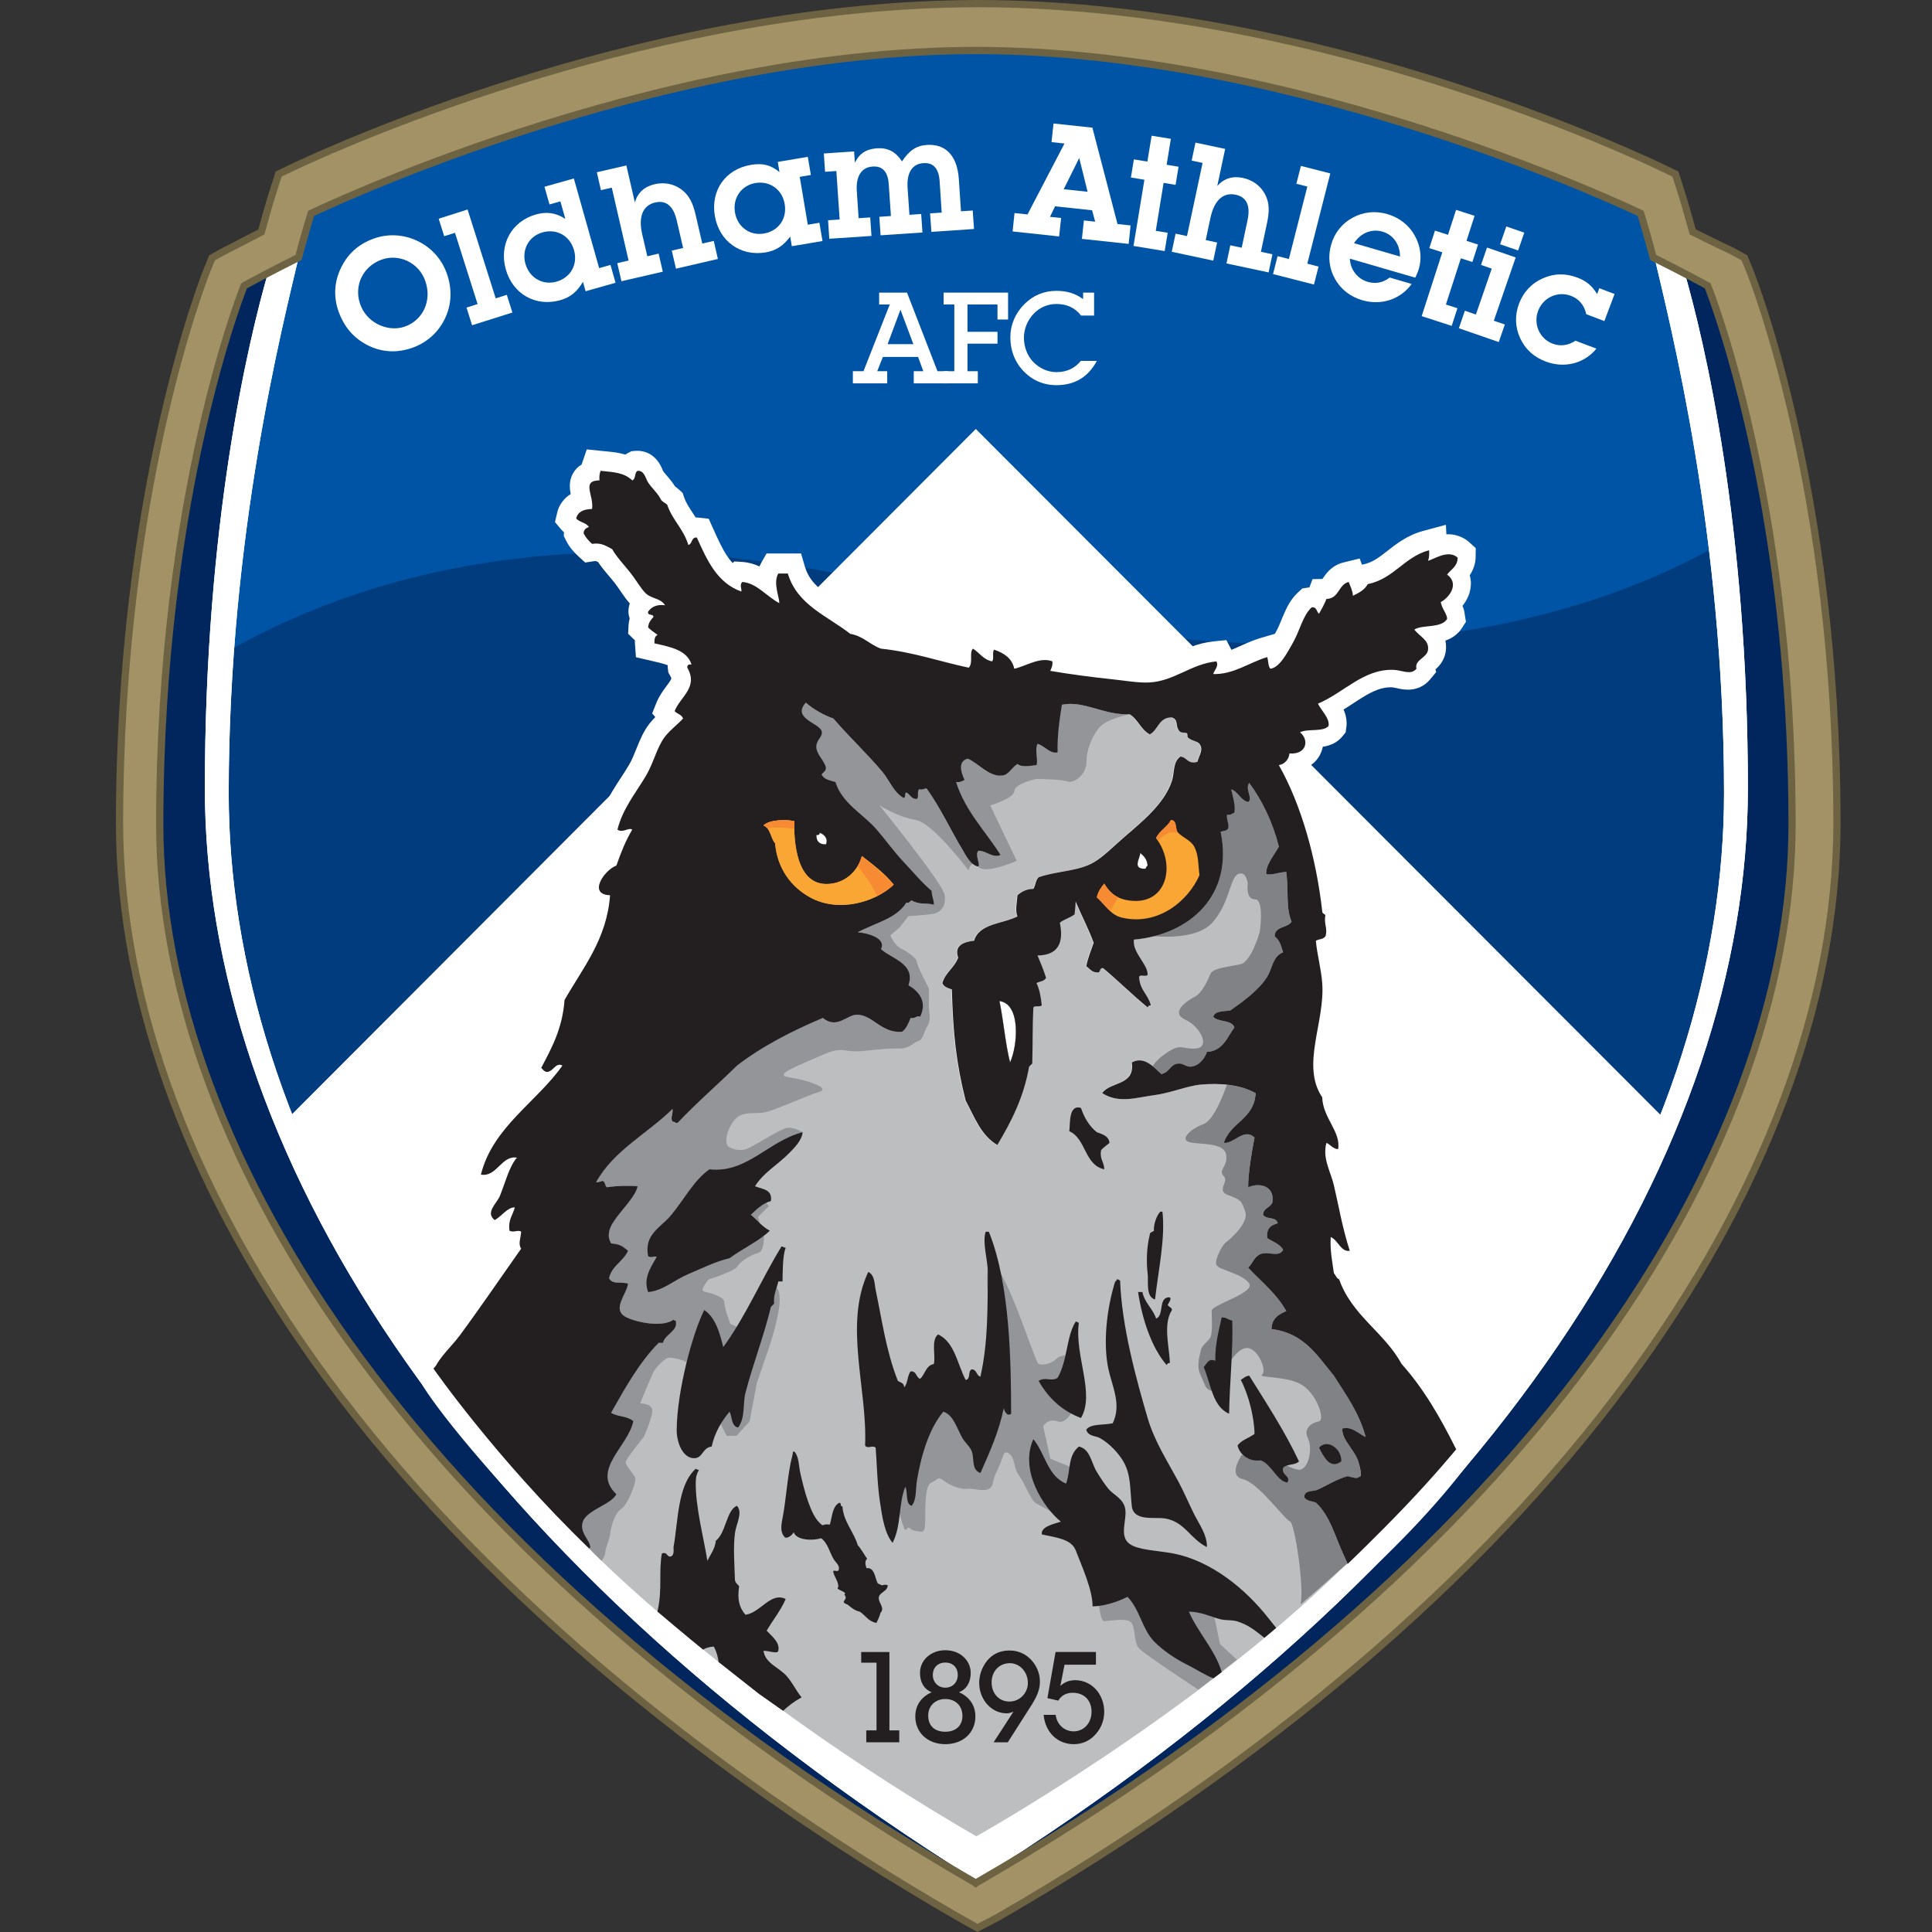 <svg width="50" height="50" viewBox="0 0 50 50" fill="none" xmlns="http://www.w3.org/2000/svg">
<rect x="0" y="0" width="50" height="50" fill="#333333" stroke="none"/>
<path d="M25.283 48.656L25.268 48.668L25.254 48.656C11.001 40.427 4.149 29.839 4.149 21.263C4.149 12.687 6.333 7.328 6.333 7.328C6.333 7.328 6.848 7.04 7.743 6.593C7.938 5.859 8.067 5.454 8.067 5.454C8.067 5.454 16.782 1.238 25.271 1.238C33.76 1.238 42.475 5.454 42.475 5.454C42.475 5.454 42.605 5.859 42.8 6.593C43.694 7.04 44.209 7.328 44.209 7.328C44.209 7.328 46.394 12.687 46.394 21.263C46.394 29.839 39.536 40.427 25.283 48.656" fill="#003C7E"/>
<path d="M43.574 6.988C43.985 7.202 44.209 7.328 44.209 7.328C44.209 7.328 46.394 12.687 46.394 21.263C46.394 29.839 39.536 40.427 25.283 48.656L25.267 48.667L25.254 48.656C11.001 40.427 4.149 29.839 4.149 21.263C4.149 12.687 6.333 7.328 6.333 7.328C6.333 7.328 6.552 7.205 6.953 6.996L6.954 7.003L6.942 7.033C6.396 8.922 5.3 13.64 5.3 20.405C5.3 29.634 11.735 40.194 25.252 48.658L25.266 48.671H25.267L25.282 48.658C38.797 40.194 45.233 29.634 45.233 20.405C45.233 13.624 44.127 8.89 43.583 7.009L43.577 6.997L43.574 6.988V6.988Z" fill="#00265D"/>
<path d="M44.219 14.243C43.601 9.031 42.475 5.454 42.475 5.454C42.475 5.454 33.744 1.239 25.26 1.239C16.775 1.239 8.065 5.449 8.065 5.449C8.065 5.449 6.538 10.22 6.058 16.762C9.69 14.75 15.488 13.162 23.839 15.338C32.665 17.64 39.645 16.74 44.219 14.243Z" fill="#0054A6"/>
<path d="M25.05 47.928C19.071 44.689 14.665 40.362 12.447 37.799C11.707 36.942 11.213 36.29 10.97 35.908C10.904 35.804 10.856 35.723 10.815 35.63C10.796 35.574 10.766 35.535 10.76 35.384C10.76 35.342 10.763 35.285 10.791 35.207C10.815 35.14 10.87 35.052 10.953 34.987L10.963 34.868L11.053 34.754C11.22 34.545 11.381 34.385 11.486 34.24C11.961 33.598 12.435 32.905 12.909 32.23L12.719 32.122L12.718 32.11L12.481 31.925C12.405 31.865 12.332 31.787 12.278 31.688C12.224 31.589 12.197 31.472 12.198 31.369C12.204 31.134 12.295 31.002 12.35 30.907C12.363 30.887 12.376 30.868 12.387 30.85C12.371 30.848 12.354 30.846 12.338 30.843L11.83 30.75L11.954 30.248C12.137 29.512 12.564 28.972 12.988 28.52C13.196 28.299 13.406 28.093 13.6 27.892L13.406 27.655L13.558 27.371C13.834 26.853 14.058 26.433 14.105 25.811L14.112 25.701L14.168 25.606C14.419 25.167 14.688 24.779 14.894 24.382C15.049 24.084 15.17 23.786 15.236 23.45C15.069 23.322 14.985 23.094 14.992 22.932C14.994 22.781 15.034 22.664 15.081 22.562C15.13 22.46 15.188 22.373 15.254 22.293C15.338 22.195 15.427 22.106 15.535 22.032C15.564 21.954 15.594 21.875 15.626 21.797L15.407 21.642L15.488 21.319C15.661 20.643 16.037 20.215 16.28 19.793C16.355 19.669 16.419 19.506 16.492 19.323C16.568 19.14 16.65 18.933 16.807 18.729C16.859 18.665 16.91 18.608 16.959 18.558L16.878 18.462L16.987 18.19C17.061 18.006 17.159 17.879 17.231 17.779C17.305 17.682 17.354 17.61 17.367 17.578C17.376 17.558 17.373 17.558 17.374 17.558C17.372 17.558 17.379 17.549 17.345 17.49L17.296 17.403L17.284 17.304C17.281 17.284 17.28 17.259 17.28 17.231V17.216C17.175 17.174 17.003 17.134 16.807 17.09L16.458 17.009L16.432 16.651C16.431 16.628 16.43 16.603 16.43 16.574V16.57C16.424 16.564 16.419 16.559 16.413 16.554L16.256 16.4L16.267 16.181C16.27 16.12 16.281 16.06 16.296 16.004C16.272 15.939 16.263 15.873 16.264 15.819C16.264 15.773 16.269 15.726 16.281 15.682L16.297 15.614C16.216 15.525 16.159 15.441 16.1 15.357C16.027 15.252 15.961 15.152 15.907 15.085C15.775 14.916 15.624 14.763 15.48 14.547C15.462 14.538 15.449 14.531 15.441 14.528C15.417 14.519 15.428 14.522 15.409 14.52C15.4 14.52 15.391 14.521 15.376 14.523L15.144 14.558L14.972 14.4C14.87 14.306 14.74 14.175 14.646 13.982L14.591 13.87L14.596 13.775C14.57 13.752 14.544 13.726 14.518 13.696L14.363 13.512L14.418 13.276C14.456 13.078 14.603 12.883 14.77 12.787C14.758 12.731 14.748 12.665 14.747 12.58C14.747 12.512 14.755 12.427 14.791 12.331C14.827 12.237 14.897 12.136 14.984 12.069C15.006 12.052 15.029 12.037 15.052 12.023C15.055 12.014 15.057 12.005 15.061 11.996L15.186 11.63L15.57 11.67C15.727 11.687 15.892 11.694 16.083 11.738C16.116 11.745 16.151 11.754 16.186 11.765C16.207 11.749 16.231 11.734 16.257 11.721L16.342 11.677L16.438 11.669C16.455 11.667 16.473 11.667 16.495 11.667C16.621 11.665 16.758 11.707 16.855 11.774C16.953 11.84 17.015 11.917 17.055 11.979C17.124 12.089 17.151 12.169 17.163 12.195C17.188 12.23 17.234 12.283 17.295 12.355C17.346 12.415 17.41 12.489 17.469 12.589C17.495 12.607 17.534 12.634 17.58 12.677L17.668 12.76L17.706 12.874C17.747 12.997 17.822 13.115 17.93 13.278C17.954 13.313 17.978 13.352 18.003 13.392C18.019 13.393 18.04 13.393 18.064 13.395L18.341 13.425L18.455 13.679C18.587 13.973 18.709 14.238 18.848 14.432C18.885 14.483 18.923 14.53 18.962 14.572L19.005 14.529L19.224 14.544C19.39 14.557 19.532 14.602 19.654 14.66C19.667 14.63 19.682 14.6 19.698 14.571L19.838 14.324H20.121H20.368H20.731L20.833 14.672C20.919 14.953 21.08 15.134 21.34 15.337C21.574 15.519 21.881 15.69 22.192 15.92C22.391 15.973 22.546 16.064 22.658 16.134C22.766 16.204 22.838 16.251 22.897 16.279C23.565 16.357 24.124 16.52 24.664 16.657C24.692 16.575 24.743 16.477 24.836 16.392L25.109 16.149L25.418 16.342C25.428 16.349 25.439 16.356 25.448 16.362L25.599 16.229L25.868 16.323C26.022 16.377 26.193 16.45 26.355 16.587C26.389 16.615 26.422 16.648 26.455 16.683C26.604 16.629 26.788 16.564 27.023 16.562C27.138 16.562 27.265 16.581 27.391 16.63L27.669 16.738L27.687 16.922C28.051 16.976 28.478 17.029 28.826 17.065C29.136 17.098 29.438 17.148 29.634 17.146C29.652 17.146 29.669 17.145 29.686 17.145C29.906 17.137 30.108 17.055 30.378 16.931C30.644 16.81 30.976 16.645 31.409 16.599L31.739 16.566L31.87 16.818C31.888 16.811 31.907 16.802 31.927 16.794C32.126 16.711 32.354 16.591 32.638 16.507L32.994 16.403C33 16.392 33.006 16.382 33.011 16.372C33.076 16.265 33.137 16.104 33.215 15.92C33.295 15.738 33.388 15.522 33.597 15.327L33.705 15.229L33.848 15.207C33.86 15.204 33.874 15.203 33.888 15.202L33.968 14.988L34.225 14.983C34.252 14.942 34.297 14.875 34.37 14.793C34.452 14.702 34.595 14.597 34.768 14.557L35.188 14.454L35.247 14.614L35.278 14.607C35.5 14.562 35.655 14.454 35.884 14.274C36.107 14.102 36.398 13.856 36.839 13.738L37.42 13.582L37.432 13.828C37.444 13.827 37.457 13.827 37.471 13.827C37.641 13.823 37.865 13.884 38.031 14.039L38.192 14.186L38.189 14.405C38.193 14.589 38.118 14.77 38.036 14.889C38.057 14.96 38.067 15.033 38.067 15.103C38.064 15.338 37.971 15.517 37.87 15.653C37.863 15.662 37.856 15.671 37.849 15.679C37.876 15.739 37.902 15.819 37.911 15.926L37.939 16.092L37.839 16.248C37.743 16.399 37.602 16.497 37.482 16.549C37.456 16.561 37.431 16.57 37.407 16.579C37.419 16.632 37.425 16.687 37.424 16.742C37.424 16.774 37.423 16.802 37.419 16.832C37.397 17.054 37.269 17.213 37.188 17.288C37.175 17.3 37.162 17.312 37.15 17.323L37.168 17.394L37.009 17.585C36.937 17.673 36.837 17.749 36.731 17.792C36.625 17.836 36.522 17.849 36.439 17.849C36.301 17.848 36.209 17.822 36.141 17.808C36.074 17.793 36.032 17.787 36.019 17.788C36.009 17.787 36.001 17.787 35.994 17.787C35.754 17.787 35.54 17.878 35.264 18.047C35.114 18.138 34.953 18.251 34.771 18.363C34.814 18.455 34.848 18.569 34.851 18.714C34.851 18.751 34.849 18.786 34.843 18.82L34.825 18.954L34.739 19.06C34.627 19.196 34.488 19.26 34.382 19.293C34.329 19.309 34.28 19.32 34.234 19.326C34.203 19.486 34.119 19.641 33.992 19.749C33.905 19.826 33.805 19.879 33.699 19.912C34.192 20.923 34.512 22.136 34.665 23.356C34.684 23.383 34.702 23.412 34.719 23.446L34.789 23.593L34.756 23.753C34.755 23.759 34.755 23.761 34.755 23.766C34.755 23.775 34.756 23.794 34.765 23.842C34.772 23.89 34.788 23.966 34.788 24.07C34.788 24.155 34.775 24.259 34.74 24.359L34.705 24.464L34.627 24.543C34.609 24.562 34.588 24.582 34.565 24.601C34.605 24.821 34.659 25.083 34.682 25.372C34.688 25.444 34.69 25.517 34.69 25.587C34.69 25.969 34.622 26.326 34.564 26.653C34.502 26.979 34.451 27.277 34.451 27.519C34.453 27.762 34.495 27.934 34.601 28.095L34.679 28.211L34.684 28.351C34.685 28.465 34.741 28.601 34.844 28.795C34.939 28.987 35.097 29.234 35.103 29.606C35.103 29.667 35.098 29.729 35.088 29.789L35.013 30.228L34.877 30.217C34.909 30.309 34.943 30.411 34.972 30.527C35.099 31.071 35.189 31.621 35.372 32.188L35.543 32.716L35.056 32.804L35.094 32.916C35.223 33.282 35.456 33.565 35.755 33.883C36.04 34.19 36.385 34.519 36.651 34.985C37.239 35.65 37.681 36.422 38.076 37.213L38.084 37.227L38.106 37.261L37.695 37.52L38.106 37.261L38.238 37.533L37.922 37.976C36.011 40.469 32.931 42.929 30.316 44.793C27.69 46.661 25.534 47.915 25.526 47.92L25.29 48.057L25.05 47.928V47.928Z" fill="white"/>
<path d="M25.297 47.505C27.932 46.172 33.995 42.09 37.799 37.472C41.621 32.832 42.979 28.853 42.979 28.853L42.95 28.831L25.254 11.104H25.254L7.561 28.834C7.561 28.834 8.894 32.739 12.654 37.431C16.368 42.066 22.358 46.225 25.27 47.505H25.297V47.505Z" fill="white"/>
<path d="M42.801 6.591C43.231 8.422 44.618 13.848 44.618 20.524C44.618 29.176 38.999 39.68 25.281 47.513L25.267 47.524L25.257 47.513C11.539 39.68 5.919 29.176 5.919 20.524C5.919 13.848 7.315 8.422 7.745 6.591C7.718 6.599 6.954 6.996 6.954 6.996C6.411 8.863 5.302 13.597 5.302 20.403C5.302 29.631 11.737 40.191 25.254 48.656L25.267 48.668H25.27L25.284 48.656C38.799 40.191 45.235 29.631 45.235 20.403C45.235 13.597 44.121 8.852 43.578 6.986L42.801 6.591V6.591Z" fill="white"/>
<path d="M42.801 6.591C43.231 8.422 44.618 13.848 44.618 20.524C44.618 29.176 38.999 39.68 25.281 47.513L25.267 47.524L25.257 47.513C11.539 39.68 5.919 29.176 5.919 20.524C5.919 13.848 7.315 8.422 7.745 6.591C7.718 6.599 6.954 6.996 6.954 6.996C6.411 8.863 5.302 13.597 5.302 20.403C5.302 29.631 11.737 40.191 25.254 48.656L25.267 48.668H25.27L25.284 48.656C38.799 40.191 45.235 29.631 45.235 20.403C45.235 13.597 44.121 8.852 43.578 6.986L42.801 6.591V6.591Z" fill="white"/>
<g opacity="0.65">
<path opacity="0.65" d="M25.297 47.505C27.932 46.172 33.979 42.076 37.799 37.472C41.632 32.853 42.979 28.853 42.979 28.853L42.95 28.831L25.254 11.104H25.254L7.561 28.834C7.561 28.834 8.894 32.739 12.654 37.431C16.368 42.066 22.358 46.225 25.27 47.505H25.297Z" fill="white"/>
</g>
<path fill-rule="evenodd" clip-rule="evenodd" d="M27.873 35.285L27.827 35.336L28.007 35.5L28.07 35.431L28.076 35.42C28.081 35.412 28.087 35.401 28.094 35.39C28.105 35.372 28.118 35.351 28.128 35.334L27.918 35.212C27.908 35.229 27.899 35.243 27.89 35.258C27.885 35.267 27.879 35.276 27.873 35.285Z" fill="white"/>
<path fill-rule="evenodd" clip-rule="evenodd" d="M34.868 40.464L34.852 40.438C34.82 40.368 34.788 40.299 34.756 40.229C34.531 39.741 34.413 39.234 34.045 38.888C33.939 38.848 33.796 38.845 33.743 38.751C33.74 38.555 33.961 38.606 34.072 38.559C34.316 38.457 34.576 38.279 34.866 38.203C34.946 38.218 35.146 38.299 35.167 38.203C35.198 38.209 35.183 38.231 35.167 38.231C35.259 38.208 35.167 37.901 35.14 37.82C35.04 37.513 34.703 37.25 34.73 36.971C34.968 36.901 35.153 37.11 35.332 37.19C35.164 36.555 34.819 36.097 34.51 35.602C34.083 35.089 33.737 34.495 32.894 34.397C32.902 34.121 33.079 34.016 33.278 33.931C33.028 33.478 32.632 33.171 32.291 32.808C32.409 32.701 32.444 32.52 32.621 32.452C32.815 32.377 33.09 32.553 33.195 32.343C33.11 32.191 32.927 32.137 32.785 32.041C32.754 31.792 32.885 31.703 33.059 31.658C32.995 31.467 32.791 31.582 32.675 31.439C32.684 31.256 32.876 31.256 32.922 31.111C32.976 30.71 32.613 30.589 32.291 30.727C32.293 30.353 32.38 29.831 32.456 29.44C32.184 29.179 31.921 29.607 31.661 29.577C31.83 29.042 32.454 28.963 32.483 28.29C32.082 28.065 31.545 28.025 31.059 28.07C30.711 28.103 30.273 28.292 29.855 28.344C29.4 28.402 28.949 28.568 28.512 28.29C28.728 27.985 29.367 28.104 29.28 27.495C29.618 27.315 29.864 27.643 30.046 27.797C30.276 27.74 30.268 27.542 30.484 27.523C30.605 27.511 30.688 27.617 30.813 27.605C31.001 27.587 31.159 27.419 31.224 27.222C31.648 27.207 31.759 26.814 31.936 26.591C31.867 26.385 31.518 26.461 31.388 26.317C31.43 26.159 31.646 26.175 31.826 26.154C32.148 25.927 32.57 25.624 32.785 25.277C32.92 25.058 32.928 24.743 33.195 24.647C33.146 24.487 33.103 24.319 32.977 24.236C32.977 23.963 33.31 24.022 33.415 23.853C33.261 23.489 33.345 23.101 33.278 22.566C33.101 22.568 32.891 22.664 32.757 22.621C32.748 22.371 32.971 22.124 33.086 21.909C32.923 21.269 32.661 20.727 32.319 20.265C32.2 20.427 32.428 20.659 32.291 20.758C32.087 20.707 32.043 20.497 31.854 20.429C31.895 20.61 31.974 20.859 31.936 21.032C31.877 21.055 31.843 21.103 31.744 21.087C31.729 21.222 31.815 21.365 31.772 21.443C31.741 21.503 31.651 21.505 31.58 21.525C31.924 23.186 30.767 24.191 29.334 24.318C29.293 24.644 29.669 24.931 29.69 25.195C29.708 25.313 29.498 25.204 29.471 25.277C29.477 25.617 29.705 25.736 29.772 26.017C29.725 26.015 29.702 26.038 29.69 26.071C29.294 25.746 28.933 25.386 28.539 25.057C28.437 25.037 28.48 25.163 28.403 25.168C28.245 25.169 28.19 25.07 28.102 25.003C28.146 24.782 28.226 24.598 28.293 24.401C28.157 24.025 27.978 23.694 27.827 23.332C27.827 23.384 27.813 23.543 27.8 23.662C27.692 23.753 27.527 23.79 27.417 23.88C27.527 24.401 27.373 24.721 26.842 24.729C26.92 24.916 26.998 25.102 27.061 25.304C27.023 25.395 26.898 25.398 26.814 25.441C26.893 25.6 26.926 25.803 26.951 26.017C26.912 26.068 26.772 26.02 26.732 26.071C26.707 26.592 26.721 26.955 26.705 27.523C26.677 27.549 26.649 27.577 26.623 27.605C26.482 28.413 26.154 29.036 25.801 29.631C25.383 29.392 25.208 28.91 24.979 28.48C24.73 27.494 24.654 26.718 24.624 25.606C24.523 25.57 24.413 25.542 24.378 25.441C24.457 25.166 24.691 25.043 24.788 24.784C24.672 24.464 24.941 24.375 25.198 24.346C25.331 23.894 25.936 23.915 26.322 23.716C26.254 23.566 26.314 23.331 26.322 23.168C26.424 23.079 26.544 23.007 26.732 23.004C26.791 22.917 26.791 22.77 26.87 22.702C27.369 22.533 27.888 22.553 28.293 22.319C28.546 22.173 28.795 21.914 29.087 21.662C29.524 21.285 30.123 20.808 30.32 20.21C30.391 19.993 30.335 19.727 30.539 19.58C30.715 19.596 30.717 19.786 30.977 19.717C31.025 19.537 31.143 19.405 31.033 19.252C30.977 19.176 30.836 19.181 30.73 19.087C30.706 19.066 30.733 18.998 30.703 18.977C30.658 18.949 30.556 18.977 30.512 18.923C30.39 18.776 30.502 18.637 30.32 18.567C29.974 18.559 29.968 18.891 29.744 19.005C29.516 18.887 29.442 18.614 29.224 18.485C28.555 18.514 28.05 18.123 27.472 18.238C27.408 18.64 27.348 19.044 27.361 19.471C27.167 19.524 27.023 19.301 26.842 19.252C26.761 19.405 26.862 19.668 26.814 19.8C26.665 19.819 26.426 19.866 26.322 19.772C26.151 19.88 26.104 20.055 25.911 20.073C25.582 20.104 25.286 19.736 25.034 19.635C24.772 19.699 24.86 19.998 24.952 20.183C24.892 20.214 24.84 20.254 24.732 20.238C24.977 21.006 25.494 21.503 25.883 22.127C25.669 22.217 25.524 22.016 25.308 22.018C25.213 22.132 25.365 22.351 25.308 22.428C25.105 22.391 24.99 22.145 24.898 21.99C24.59 21.48 24.322 20.894 23.966 20.402C23.902 20.411 23.864 20.445 23.774 20.429C23.719 20.474 23.776 20.631 23.72 20.676C23.564 20.684 23.544 20.559 23.446 20.511C23.384 20.523 23.45 20.661 23.363 20.648C23.103 20.488 23.008 20.189 22.816 19.964C22.417 19.494 21.959 19.062 21.556 18.595C21.325 18.514 21.049 18.368 20.844 18.184C20.475 18.595 21.204 18.713 21.255 18.923C21.29 19.071 21.131 19.129 21.118 19.306C21.104 19.506 21.296 19.638 21.364 19.854C21.375 19.965 21.29 19.98 21.255 20.046C21.313 20.171 21.47 20.196 21.611 20.238C21.788 20.799 22.322 21.057 22.679 21.47C22.917 21.746 23.118 22.03 23.363 22.292C23.611 22.555 23.829 22.824 24.103 23.058C24.101 23.198 24.161 23.275 24.158 23.415C23.946 23.357 23.796 23.424 23.583 23.305C23.531 23.316 23.533 23.383 23.446 23.36C23.189 23.778 22.625 23.89 22.186 24.127C22.413 24.141 22.937 24.268 22.788 24.564C23.073 24.815 23.691 24.944 23.5 25.496C23.768 25.654 23.995 25.915 23.801 26.317C23.736 26.26 23.673 26.371 23.556 26.345C23.5 26.481 23.447 26.62 23.336 26.701C22.802 26.753 22.569 26.252 22.158 26.262C21.898 26.269 21.649 26.643 21.282 26.345C20.475 26.688 19.713 27.077 19.064 27.577C18.557 28.075 18.018 28.539 17.53 29.056C17.453 29.079 17.459 29.018 17.393 29.029C17.333 28.919 17.411 28.843 17.393 28.7C16.746 29.34 15.881 29.763 15.421 30.59C15.438 30.621 15.569 30.555 15.586 30.563C15.658 30.582 15.639 30.691 15.695 30.727C15.916 30.688 16.303 30.681 16.49 30.7C16.444 30.966 16.047 31.336 15.86 31.631C15.758 31.791 15.689 31.979 15.805 32.179C16.003 32.199 16.065 32.218 16.243 32.37C16.119 32.648 15.825 32.755 15.75 33.082C15.851 33.252 16.041 33.162 16.243 33.219C16.209 33.495 15.831 33.87 16.161 34.069C16.406 34.215 17.138 34.369 17.421 34.15C17.422 34.177 17.454 34.171 17.475 34.177C17.55 34.449 17.202 34.522 17.146 34.753H17.037C16.532 35.262 16.173 35.915 15.805 36.56C15.959 36.668 16.211 36.635 16.38 36.779C16.249 37.438 15.281 38.045 15.942 38.669C15.814 38.944 15.143 39.082 15.065 39.409C15.017 39.612 15.136 39.743 15.227 39.909C15.311 40.08 15.244 40.073 15.244 40.073C15.244 40.073 18.777 43.76 25.267 47.524C25.267 47.524 30.823 44.417 34.736 40.585L34.868 40.464V40.464Z" fill="#BCBEC0"/>
<path d="M30.953 27.135C30.579 27.166 30.579 26.979 30.174 27.259C29.986 27.389 29.886 27.505 29.832 27.594C29.914 27.66 29.986 27.735 30.049 27.79C30.055 27.791 30.062 27.792 30.067 27.793C30.284 27.732 30.283 27.542 30.495 27.522C30.615 27.511 30.699 27.617 30.823 27.605C31.011 27.587 31.169 27.419 31.234 27.222C31.658 27.208 31.77 26.814 31.946 26.591C31.878 26.386 31.528 26.462 31.398 26.318C31.44 26.159 31.657 26.175 31.837 26.154C32.158 25.927 32.58 25.624 32.795 25.277C32.93 25.058 32.938 24.743 33.206 24.647C33.157 24.486 33.113 24.319 32.987 24.236C32.988 23.963 33.32 24.022 33.426 23.853C33.271 23.489 33.356 23.101 33.288 22.566C33.112 22.567 32.902 22.664 32.768 22.621C32.758 22.371 32.981 22.123 33.096 21.908C32.933 21.269 32.67 20.727 32.33 20.265C32.21 20.426 32.438 20.659 32.302 20.758C32.097 20.707 32.053 20.496 31.864 20.429C31.905 20.61 31.984 20.859 31.946 21.032C31.887 21.055 31.853 21.103 31.754 21.087C31.74 21.222 31.826 21.365 31.782 21.442C31.751 21.503 31.662 21.504 31.59 21.525C31.892 22.98 31.042 23.931 29.863 24.23C30.241 24.258 31.012 24.265 31.357 23.896C31.825 23.398 31.825 22.713 32.043 22.62C32.26 22.527 32.292 22.869 32.292 22.869C32.292 22.869 32.229 23.274 32.478 23.274C32.727 23.274 32.603 24.115 32.603 24.115C32.603 24.115 32.385 24.893 32.104 24.955C31.825 25.017 31.388 25.049 31.326 25.204C31.264 25.36 31.108 25.702 30.921 25.796C30.734 25.889 30.268 26.2 30.672 26.387C31.077 26.574 31.326 27.104 30.953 27.135" fill="#808285"/>
<path d="M34.74 36.971C34.978 36.901 35.163 37.111 35.341 37.19C35.174 36.555 34.829 36.097 34.521 35.602C34.094 35.089 33.746 34.495 32.904 34.397C32.913 34.122 33.09 34.016 33.288 33.931C33.038 33.478 32.642 33.171 32.302 32.809C32.419 32.701 32.454 32.52 32.631 32.453C32.826 32.377 33.101 32.553 33.206 32.343C33.12 32.192 32.937 32.137 32.795 32.041C32.764 31.792 32.895 31.703 33.069 31.658C33.005 31.467 32.801 31.582 32.686 31.439C32.695 31.256 32.886 31.256 32.932 31.111C32.986 30.71 32.624 30.589 32.302 30.727C32.303 30.353 32.391 29.831 32.467 29.44C32.195 29.179 31.933 29.607 31.672 29.577C31.84 29.042 32.464 28.963 32.493 28.29C32.276 28.168 32.018 28.102 31.751 28.073C31.655 28.351 31.407 28.998 31.139 29.096C30.797 29.22 30.517 29.5 30.797 29.563C31.077 29.625 31.668 29.563 31.73 29.875C31.793 30.186 31.513 30.279 31.668 30.435C31.825 30.59 31.451 30.808 31.793 30.933C32.135 31.057 32.135 31.089 32.229 31.369C32.322 31.649 31.825 32.085 31.73 32.147C31.637 32.209 31.419 32.614 31.482 32.739C31.544 32.864 32.135 32.956 32.322 33.206C32.51 33.455 31.358 33.766 31.358 33.922C31.358 34.078 31.388 34.482 31.326 34.607C31.264 34.731 31.108 34.794 31.077 34.949C31.046 35.105 30.953 35.354 31.077 35.603C31.201 35.852 31.17 35.945 31.388 36.008C31.607 36.07 31.73 35.416 31.73 35.416C31.73 35.416 32.011 34.856 32.292 34.887C32.571 34.918 32.79 35.479 32.665 35.572C32.54 35.665 33.257 35.603 33.661 35.821C34.066 36.039 34.315 36.755 34.128 36.787C33.942 36.817 33.724 36.973 33.848 37.222C33.972 37.471 33.879 37.969 33.661 38.031C33.443 38.094 32.665 37.533 32.665 37.533L32.135 37.658C32.135 37.658 31.762 38.188 32.167 38.281C32.571 38.374 33.257 39.339 33.381 39.37C33.506 39.402 33.755 41.052 33.661 41.519C33.661 41.519 34.219 41.045 34.868 40.459L34.862 40.438C34.831 40.369 34.799 40.299 34.767 40.23C34.542 39.741 34.422 39.234 34.055 38.888C33.949 38.848 33.806 38.845 33.754 38.751C33.75 38.555 33.971 38.607 34.082 38.56C34.326 38.458 34.587 38.279 34.877 38.204C34.957 38.218 35.156 38.299 35.178 38.204C35.192 38.206 35.195 38.211 35.194 38.217C35.253 38.157 35.175 37.895 35.15 37.82C35.05 37.514 34.714 37.25 34.74 36.971" fill="#808285"/>
<path d="M31.387 41.643L30.515 40.771L28.149 39.464L27.868 38.031L27.183 37.752L26.997 36.911C26.997 36.911 27.121 36.693 27.37 36.786C27.619 36.879 27.806 36.412 27.806 36.412L27.744 35.074C27.744 35.074 27.463 35.042 27.339 35.167C27.214 35.292 26.965 35.354 26.872 35.292C26.779 35.229 26.094 32.988 25.689 32.676C25.285 32.365 25.875 35.977 25.875 35.977L25.471 36.412L24.256 36.132L23.355 36.973L23.043 38.031C23.043 38.031 23.355 39.713 23.447 39.588C23.541 39.464 23.509 39.588 23.696 39.619C23.883 39.651 23.945 39.713 23.945 39.309C23.945 38.903 23.945 38.437 24.102 38.374C24.256 38.312 24.256 38.188 24.413 38.312C24.568 38.437 24.88 38.561 25.035 38.529C25.19 38.499 25.627 38.685 25.689 38.405C25.752 38.125 25.783 38.125 25.875 37.907C25.969 37.69 25.969 37.502 26.125 37.627C26.281 37.752 26.218 37.969 26.373 38.188C26.53 38.405 26.686 38.841 26.81 38.903C26.934 38.966 27.339 39.215 27.463 39.215C27.588 39.215 28.335 41.207 28.397 41.363C28.46 41.519 28.46 41.955 28.584 41.955C28.709 41.955 29.145 41.861 29.27 41.985C29.394 42.11 29.331 42.515 29.487 42.67C29.643 42.827 31.012 43.729 31.012 43.729L32.009 42.951L31.573 42.546L31.387 41.643V41.643ZM15.244 40.072L15.566 40.393C15.61 40.336 15.664 40.253 15.664 40.18C15.664 40.056 15.789 39.806 15.789 39.713C15.789 39.619 15.882 39.184 16.068 39.059C16.256 38.935 16.474 38.343 16.442 38.25C16.411 38.156 16.193 37.938 16.193 37.845C16.193 37.752 16.66 37.191 16.66 37.191C16.66 37.191 16.91 36.631 16.878 36.475C16.847 36.319 16.567 36.319 16.567 36.319C16.567 36.319 16.847 35.634 16.91 35.51C16.971 35.385 17.221 35.136 17.314 35.136C17.407 35.136 17.812 35.199 17.874 35.354C17.937 35.51 18.061 35.697 18.061 35.697L18.808 37.16H19.057L19.4 36.786L19.587 35.79C19.587 35.79 19.866 34.98 19.898 34.887C19.929 34.793 20.178 34.047 20.178 33.642C20.178 33.237 20.023 33.33 20.023 33.33L19.12 34.358L18.902 34.264C18.902 34.264 18.746 33.86 18.746 33.704C18.746 33.548 18.341 33.455 18.216 33.423C18.093 33.392 18.341 33.112 18.341 33.112C18.341 33.112 19.026 32.894 19.089 32.77C19.151 32.645 19.462 32.459 19.618 32.428C19.773 32.396 19.773 32.023 19.773 32.023L19.618 31.493L19.898 31.213C19.898 31.213 19.462 30.684 19.494 30.56C19.524 30.435 20.521 29.625 20.521 29.625L20.771 29.303C20.771 29.303 20.552 29.159 20.365 29.19C20.178 29.22 19.431 29.719 19.275 29.75C19.12 29.781 18.995 29.75 18.871 29.688C18.746 29.625 18.777 29.283 18.995 29.002C19.213 28.722 19.524 28.847 19.805 28.785C20.084 28.722 20.894 28.349 21.205 28.255C21.517 28.162 20.863 27.944 20.427 27.882C19.991 27.82 20.615 27.601 21.236 27.322C21.86 27.041 21.797 27.259 22.358 27.197C22.918 27.135 23.043 27.135 23.292 27.135C23.541 27.135 23.634 26.979 23.759 26.948C23.883 26.916 23.914 26.699 24.008 26.543C24.102 26.387 24.039 26.169 24.039 26.045V25.578C24.039 25.578 23.727 24.986 23.727 24.893C23.727 24.8 23.509 24.645 23.323 24.551C23.136 24.457 23.043 24.208 23.043 24.208L23.292 23.99L23.509 23.71C23.509 23.71 24.008 23.679 24.163 23.647C24.319 23.616 24.506 23.461 24.443 23.149C24.381 22.838 22.763 20.845 22.763 20.845C22.763 20.845 23.261 21.157 23.696 21.219C24.132 21.282 25.066 22.526 25.066 22.526C25.066 22.526 25.095 22.385 25.171 22.359C25.054 22.265 24.974 22.103 24.906 21.991C24.599 21.48 24.33 20.894 23.975 20.402C23.91 20.411 23.872 20.445 23.783 20.429C23.727 20.474 23.784 20.631 23.729 20.676C23.573 20.685 23.553 20.559 23.454 20.511C23.392 20.523 23.458 20.661 23.372 20.648C23.111 20.488 23.016 20.189 22.824 19.964C22.425 19.495 21.967 19.062 21.565 18.595C21.334 18.514 21.057 18.368 20.852 18.184C20.483 18.596 21.212 18.712 21.263 18.923C21.299 19.071 21.14 19.129 21.126 19.306C21.112 19.506 21.304 19.638 21.372 19.854C21.383 19.965 21.298 19.98 21.263 20.046C21.322 20.171 21.478 20.196 21.619 20.238C21.797 20.799 22.331 21.057 22.687 21.47C22.926 21.746 23.126 22.031 23.372 22.292C23.62 22.555 23.838 22.825 24.112 23.058C24.109 23.198 24.169 23.275 24.166 23.415C23.953 23.357 23.805 23.425 23.591 23.305C23.538 23.317 23.542 23.383 23.454 23.36C23.198 23.779 22.633 23.89 22.194 24.127C22.422 24.14 22.945 24.269 22.797 24.565C23.081 24.815 23.699 24.944 23.509 25.497C23.776 25.655 24.004 25.916 23.81 26.318C23.745 26.26 23.682 26.371 23.564 26.345C23.508 26.481 23.455 26.619 23.344 26.701C22.81 26.753 22.578 26.252 22.167 26.263C21.906 26.269 21.659 26.642 21.291 26.345C20.483 26.689 19.721 27.076 19.072 27.578C18.566 28.075 18.026 28.539 17.539 29.057C17.462 29.079 17.467 29.018 17.402 29.029C17.341 28.92 17.419 28.843 17.402 28.7C16.755 29.34 15.89 29.764 15.43 30.59C15.447 30.621 15.577 30.555 15.594 30.563C15.666 30.582 15.649 30.691 15.704 30.727C15.924 30.688 16.311 30.681 16.497 30.7C16.452 30.966 16.055 31.335 15.868 31.631C15.766 31.791 15.698 31.979 15.813 32.179C16.012 32.2 16.073 32.218 16.252 32.37C16.128 32.648 15.833 32.755 15.759 33.082C15.859 33.252 16.05 33.162 16.252 33.219C16.218 33.495 15.839 33.871 16.169 34.068C16.415 34.215 17.146 34.369 17.43 34.15C17.43 34.178 17.463 34.172 17.484 34.178C17.559 34.448 17.209 34.522 17.155 34.753H17.046C16.541 35.261 16.181 35.916 15.813 36.56C15.968 36.669 16.219 36.635 16.389 36.78C16.258 37.437 15.29 38.044 15.95 38.669C15.822 38.944 15.151 39.082 15.073 39.409C15.025 39.611 15.145 39.744 15.236 39.909C15.315 40.065 15.253 40.072 15.253 40.072C15.251 40.071 15.249 40.069 15.248 40.068L15.244 40.072ZM25.316 22.018C25.221 22.132 25.374 22.351 25.316 22.429C25.504 22.642 26.312 22.277 26.312 22.277L25.627 20.845C25.627 20.845 26.25 20.659 26.25 20.472C26.25 20.285 26.81 20.16 26.81 20.16C26.81 20.16 27.433 20.16 27.619 20.223C27.806 20.285 28.117 20.036 28.117 19.724C28.117 19.414 28.242 19.102 28.429 18.853C28.615 18.604 29.233 18.485 29.233 18.485C28.564 18.514 28.058 18.123 27.48 18.238C27.416 18.64 27.357 19.044 27.37 19.471C27.174 19.525 27.032 19.302 26.85 19.252C26.769 19.405 26.87 19.669 26.823 19.8C26.674 19.82 26.435 19.866 26.33 19.772C26.159 19.88 26.113 20.055 25.919 20.073C25.59 20.104 25.294 19.736 25.043 19.635C24.781 19.699 24.869 19.998 24.96 20.183C24.901 20.214 24.849 20.254 24.741 20.238C24.986 21.006 25.503 21.504 25.892 22.127C25.677 22.217 25.532 22.017 25.316 22.018" fill="#939598"/>
<path fill-rule="evenodd" clip-rule="evenodd" d="M26.14 27.495C26.337 27.069 26.428 25.982 25.867 25.907C25.973 26.421 26.016 26.998 26.14 27.495ZM29.645 22.483C29.659 22.451 29.675 22.421 29.7 22.401C29.689 22.239 29.602 22.153 29.509 22.072C29.516 22.196 29.281 22.501 29.645 22.483ZM21.128 21.607C21.124 21.775 21.206 21.857 21.374 21.853C21.441 21.712 21.333 21.587 21.21 21.552C21.214 21.601 21.183 21.616 21.128 21.607ZM29.92 21.689C30.429 22.365 30.21 23.356 29.344 23.316C28.946 23.297 28.741 23.14 28.578 22.867C28.496 22.967 28.418 23.072 28.386 23.223C28.597 23.409 28.742 23.675 29.015 23.743C29.965 23.98 30.758 23.309 31.043 22.647C31.01 22.423 31.026 22.128 30.906 21.909C30.81 21.733 30.573 21.663 30.467 21.525C30.417 21.42 30.457 21.225 30.303 21.224C30.206 21.41 30.008 21.495 29.92 21.689V21.689ZM19.759 21.36C19.941 21.434 19.943 21.687 20.06 21.826C20.119 22.503 20.495 22.965 20.964 23.223C21.692 23.624 22.643 23.358 23.128 22.894C22.896 22.606 22.598 22.383 22.306 22.155C22.203 22.537 21.902 22.81 21.539 22.867C20.707 22.996 20.544 22.05 20.553 21.251C20.346 21.207 19.924 21.207 19.759 21.36" fill="#231F20"/>
<path fill-rule="evenodd" clip-rule="evenodd" d="M21.21 21.552C21.333 21.587 21.441 21.712 21.375 21.853C21.206 21.858 21.124 21.775 21.128 21.607C21.183 21.616 21.214 21.601 21.21 21.552Z" fill="white"/>
<path fill-rule="evenodd" clip-rule="evenodd" d="M29.509 22.073C29.602 22.153 29.689 22.238 29.7 22.401C29.675 22.421 29.659 22.451 29.645 22.483C29.281 22.501 29.516 22.197 29.509 22.073Z" fill="white"/>
<path fill-rule="evenodd" clip-rule="evenodd" d="M25.866 25.907C26.428 25.982 26.337 27.069 26.14 27.496C26.016 26.998 25.972 26.422 25.866 25.907Z" fill="white"/>
<path fill-rule="evenodd" clip-rule="evenodd" d="M27.975 28.673C28.062 28.932 28.194 29.148 28.386 29.302C28.533 29.356 28.694 29.396 28.714 29.577C28.643 29.642 28.555 29.692 28.496 29.768C28.452 30.003 28.578 30.069 28.578 30.262C28.061 30.149 28.111 29.468 27.674 29.276C27.699 29.061 27.657 28.577 27.975 28.673" fill="#231F20"/>
<path fill-rule="evenodd" clip-rule="evenodd" d="M20.772 29.302C20.75 29.517 20.562 29.702 20.416 29.85C20.136 30.136 19.747 30.357 19.54 30.7C19.726 30.778 19.995 30.774 19.951 31.083C19.724 31.149 19.58 31.297 19.43 31.439C19.597 31.573 19.723 31.749 19.923 31.85C19.651 32.114 19.232 32.305 18.882 32.561C18.508 32.65 18.151 32.83 17.814 32.973C17.451 33.125 17.159 33.404 16.774 33.438C16.642 33.088 16.835 32.807 16.993 32.534C16.957 32.486 16.845 32.569 16.774 32.507C16.662 31.938 17.106 31.77 17.376 31.439C17.739 30.995 17.959 30.545 18.361 30.262C19.325 30.372 19.888 29.526 20.772 29.302" fill="#231F20"/>
<path fill-rule="evenodd" clip-rule="evenodd" d="M30.084 31.357C30.16 32.055 29.986 32.818 29.892 33.63C29.642 33.559 29.729 33.16 29.7 32.946C29.669 32.712 29.668 32.302 29.755 31.959C29.751 31.882 29.833 31.89 29.864 31.85C29.85 31.709 29.924 31.465 30.029 31.357H30.084V31.357Z" fill="#231F20"/>
<path fill-rule="evenodd" clip-rule="evenodd" d="M20.334 32.288C20.259 32.484 20.256 32.84 20.252 33.164H20.142C20.104 33.354 20.012 33.491 20.033 33.739C20.005 33.766 19.977 33.794 19.951 33.822C19.772 34.569 19.475 35.338 19.294 36.04C19.218 36.332 19.296 36.686 19.102 36.944C18.925 36.909 18.951 36.675 18.882 36.532C18.674 36.782 18.501 37.064 18.417 37.437C18.182 37.465 18.189 37.727 17.979 37.738C17.686 37.753 17.51 37.359 17.513 36.998C17.523 35.985 17.925 34.499 18.226 33.903C18.514 34.098 18.622 34.475 18.718 34.862C19.297 34.072 19.704 33.109 20.224 32.26C20.273 32.257 20.283 32.294 20.334 32.288" fill="#231F20"/>
<path fill-rule="evenodd" clip-rule="evenodd" d="M31.234 40.039C30.79 39.812 30.673 39.398 30.166 39.3C29.902 39.248 29.332 39.392 29.29 38.971C29.24 38.483 29.268 38.161 29.071 37.82C28.937 37.591 28.701 37.35 28.468 37.218C28.355 37.153 28.162 37.181 28.112 36.999C28.234 36.837 28.566 36.887 28.797 36.834C29.032 36.352 28.783 35.882 28.687 35.437C28.539 34.756 28.646 33.864 28.852 33.192C28.861 33.156 28.9 33.149 28.906 33.109C28.95 33.101 28.953 33.136 28.988 33.137C29.03 34.329 29.402 35.677 29.7 36.697C29.877 37.3 30.209 37.809 30.495 38.34C30.643 38.616 30.765 38.908 30.905 39.189C31.036 39.45 31.245 39.726 31.234 40.039" fill="#231F20"/>
<path fill-rule="evenodd" clip-rule="evenodd" d="M29.454 33.438H29.564C29.627 33.722 29.832 33.864 29.92 34.123C30.142 34.044 29.958 33.558 30.276 33.575C30.321 33.624 30.251 33.711 30.22 33.767C30.241 33.829 30.325 33.826 30.33 33.904C30.089 34.271 30.268 34.88 30.276 35.273C30.228 35.272 30.205 35.293 30.193 35.328C29.794 34.869 29.552 34.108 29.454 33.438Z" fill="#231F20"/>
<path fill-rule="evenodd" clip-rule="evenodd" d="M31.617 34.095C31.743 34.089 31.787 34.162 31.891 34.177C31.915 34.942 31.823 35.766 31.809 36.587C31.375 36.401 31.341 35.814 31.152 35.383C31.232 35.29 31.279 35.141 31.453 35.218C31.443 34.779 31.543 34.451 31.617 34.095" fill="#231F20"/>
<path fill-rule="evenodd" clip-rule="evenodd" d="M27.838 34.205C27.883 34.197 27.885 34.231 27.92 34.232C27.805 35.092 28.348 36.067 27.975 36.698C27.479 36.51 27.128 36.176 26.88 35.738C27.045 35.623 27.216 35.766 27.372 35.656C27.631 35.208 27.596 34.582 27.838 34.205" fill="#231F20"/>
<path fill-rule="evenodd" clip-rule="evenodd" d="M32.33 35.602C32.778 36.322 33.243 37.025 33.617 37.82C33.529 37.924 33.297 37.883 33.206 37.985C33.156 38.188 33.42 38.199 33.316 38.368C33.043 38.328 32.919 37.907 32.631 37.793C32.307 37.84 32.069 37.62 32.029 37.409C32.13 37.264 32.328 37.217 32.467 37.108C32.461 36.687 32.316 36.097 32.111 35.711C32.18 35.671 32.233 35.614 32.33 35.602Z" fill="#231F20"/>
<path fill-rule="evenodd" clip-rule="evenodd" d="M20.524 37.568H20.559C20.681 37.702 20.67 37.941 20.714 38.132C20.768 38.361 20.826 38.614 20.904 38.832C20.99 39.071 21.087 39.331 21.283 39.473C21.367 39.451 21.371 39.444 21.474 39.458C21.54 39.256 21.536 38.994 21.716 38.893C21.789 38.885 21.729 38.994 21.802 38.985C21.827 39.377 22.099 39.647 22.199 39.99C22.294 40.094 22.358 40.225 22.441 40.34C22.372 40.406 22.396 40.491 22.424 40.584C22.639 40.558 22.64 40.835 22.717 40.98C22.914 41.077 22.78 40.991 22.971 41.02C22.985 41.143 22.846 41.19 22.781 41.263C22.64 41.423 22.939 41.587 22.786 41.742C22.763 41.839 22.722 41.919 22.682 42.001C22.471 41.964 22.398 41.804 22.252 41.711C22.114 41.679 22.028 41.603 21.94 41.529C21.694 41.439 21.98 41.417 21.852 41.27C21.955 41.187 21.582 41.141 21.698 41.072C21.693 40.899 21.586 40.816 21.561 40.66C21.613 40.63 21.65 40.68 21.698 40.645C21.753 40.52 21.63 40.443 21.577 40.355C21.467 40.172 21.425 39.935 21.25 39.808C21.018 39.883 20.608 39.859 20.542 39.655C20.503 39.722 20.401 39.815 20.318 39.792C20.165 39.637 20.229 39.425 20.266 39.214C20.339 38.801 20.372 38.329 20.456 37.888C20.479 37.764 20.509 37.692 20.524 37.568" fill="#231F20"/>
<path fill-rule="evenodd" clip-rule="evenodd" d="M34.712 37.82C34.412 38.047 34.247 37.674 34.137 37.465C34.353 37.225 34.728 37.497 34.712 37.82Z" fill="#231F20"/>
<path fill-rule="evenodd" clip-rule="evenodd" d="M20.267 44.275C20.413 44.14 20.563 44.026 20.745 43.928C20.589 43.735 20.516 43.555 20.362 43.38C20.154 43.144 19.806 43.052 19.759 42.723C19.869 42.713 20.127 42.816 20.142 42.723C20.195 42.505 19.962 42.336 19.841 42.202C20.002 41.925 20.202 41.687 20.334 41.381C19.942 41.194 19.694 41.728 19.293 41.791C19.129 41.601 19.078 41.392 19.129 41.052C19.091 40.999 19.03 40.968 19.02 40.888C19.009 40.484 18.972 40.07 19.02 39.682C19.049 39.439 19.232 39.154 19.074 38.971C18.8 39.07 18.79 39.673 18.526 39.874C18.502 40.096 18.386 40.226 18.307 40.395C18.207 39.768 17.993 38.982 18.006 38.341C18.01 38.205 18.035 38.142 18.088 38.039C18.05 38.04 18.028 38.026 18.006 38.011C17.528 38.442 17.552 39.385 17.431 40.039C17.437 40.153 17.441 40.267 17.349 40.285C17.248 40.285 17.277 40.157 17.129 40.203C17.045 40.678 17.142 41.105 17.025 41.661L17.015 41.707C17.015 41.707 17.815 42.383 18.194 42.69C18.27 42.648 18.361 42.62 18.472 42.613C18.542 42.737 18.581 42.874 18.598 43.017L18.608 43.021L19.636 43.833L20.206 44.234L20.267 44.275V44.275Z" fill="#231F20"/>
<path fill-rule="evenodd" clip-rule="evenodd" d="M26.14 27.495C26.337 27.069 26.428 25.982 25.866 25.907C25.972 26.421 26.016 26.998 26.14 27.495ZM29.645 22.483C29.659 22.451 29.675 22.421 29.7 22.401C29.689 22.239 29.602 22.153 29.509 22.072C29.516 22.196 29.281 22.501 29.645 22.483ZM21.128 21.607C21.124 21.775 21.206 21.857 21.374 21.853C21.441 21.712 21.333 21.587 21.21 21.552C21.214 21.601 21.183 21.616 21.128 21.607ZM11.455 35.089C11.596 34.91 11.762 34.746 11.899 34.561C12.434 33.836 12.964 33.056 13.487 32.316C13.403 32.184 13.477 32.055 13.487 31.877C13.407 31.816 13.294 31.911 13.186 31.85C13.144 31.561 13.275 31.447 13.323 31.248C13.138 31.237 12.976 31.484 12.803 31.576C12.55 31.377 12.857 31.148 12.939 30.946C13.072 30.621 13.176 30.191 13.378 29.96C12.98 29.892 12.853 30.474 12.446 30.398C12.752 29.17 13.883 28.53 14.555 27.577C14.376 27.481 14.321 27.744 14.145 27.742C14.078 27.726 14.044 27.677 14.008 27.633C14.28 27.12 14.557 26.611 14.61 25.88C15.082 25.052 15.707 24.305 15.788 23.168C15.203 23.155 15.638 22.515 15.952 22.401C16.067 22.069 16.195 21.749 16.363 21.47C16.264 21.406 16.118 21.568 15.98 21.47C16.116 20.925 16.442 20.541 16.72 20.073C16.922 19.729 17.004 19.327 17.212 19.061C17.35 18.883 17.536 18.753 17.677 18.595C17.644 18.491 17.521 18.477 17.459 18.403C17.607 18.029 18.08 17.788 17.788 17.28C17.779 17.208 17.825 17.189 17.897 17.197C17.775 16.817 17.346 16.744 16.938 16.65C16.93 16.542 16.949 16.46 17.02 16.431C16.934 16.371 16.847 16.311 16.774 16.239C16.78 16.109 16.849 16.041 16.911 15.966C16.909 15.876 16.747 15.947 16.774 15.828C16.859 15.712 16.983 15.636 17.212 15.664C17.096 15.479 16.869 15.499 16.72 15.363C16.593 15.248 16.455 14.998 16.308 14.815C16.13 14.592 15.967 14.428 15.843 14.212C15.696 14.14 15.579 14.037 15.322 14.075C15.236 13.997 15.157 13.912 15.103 13.802C15.108 13.706 15.166 13.664 15.24 13.638C15.171 13.524 14.994 13.517 14.912 13.418C14.953 13.24 15.108 13.177 15.322 13.172C15.376 12.816 15.033 12.438 15.514 12.432C15.505 12.332 15.518 12.254 15.542 12.185C15.879 12.22 16.141 12.224 16.363 12.432C16.459 12.401 16.415 12.23 16.5 12.185C16.679 12.172 16.708 12.388 16.774 12.487C16.875 12.641 17.025 12.763 17.102 12.925C17.14 12.988 17.215 13.014 17.267 13.062C17.4 13.458 17.693 13.695 17.814 14.103C17.925 14.076 17.884 13.899 18.034 13.911C18.298 14.496 18.557 15.085 19.184 15.308C19.208 15.252 19.128 15.144 19.211 15.061C19.584 15.088 19.847 15.443 20.169 15.609C20.168 15.437 20.003 15.089 20.142 14.842H20.389C20.631 15.659 21.411 15.938 22.005 16.404C22.34 16.461 22.51 16.684 22.799 16.787C23.633 16.875 24.311 17.118 25.072 17.28C25.193 17.151 25.075 16.882 25.181 16.787C25.35 16.892 25.446 17.07 25.674 17.116C25.737 17.06 25.667 16.87 25.73 16.814C25.98 16.901 26.189 17.03 26.25 17.307C26.554 17.239 26.916 16.991 27.236 17.116C27.247 17.228 27.21 17.291 27.181 17.362C27.605 17.437 28.279 17.528 28.797 17.581C29.113 17.614 29.454 17.675 29.727 17.663C30.387 17.635 30.814 17.185 31.481 17.116C31.548 17.245 31.43 17.332 31.398 17.444C31.919 17.462 32.336 17.141 32.795 17.006C32.829 17.1 32.815 17.242 32.877 17.307C33.122 17.279 33.325 16.869 33.452 16.65C33.638 16.332 33.715 15.928 33.945 15.719C34.086 15.697 34.066 15.836 34.137 15.883C34.204 15.758 34.276 15.639 34.329 15.5C34.66 15.493 34.632 15.128 34.904 15.061C34.946 15.174 35.003 15.273 35.014 15.418C35.168 15.344 35.318 15.266 35.397 15.117C36.079 14.977 36.337 14.413 36.985 14.24C36.991 14.345 36.986 14.442 36.958 14.514C37.099 14.479 37.483 14.211 37.724 14.431C37.722 14.666 37.55 14.731 37.451 14.87C37.768 15.101 37.525 15.451 37.287 15.582C37.317 15.758 37.454 15.891 37.451 16.02C37.293 16.269 36.809 16.158 36.602 16.294C36.753 16.484 36.985 16.565 36.958 16.814C36.935 17.031 36.599 17.07 36.658 17.307C36.508 17.486 36.286 17.34 36.054 17.335C35.285 17.314 34.786 17.922 34.109 18.211C34.194 18.392 34.414 18.581 34.384 18.786C34.248 18.952 33.845 18.85 33.645 18.951C33.903 19.17 33.794 19.538 33.37 19.498C33.366 19.614 33.273 19.776 33.096 19.8C33.68 20.833 34.063 22.207 34.219 23.579C34.215 23.648 34.281 23.645 34.301 23.688C34.256 23.911 34.369 24.039 34.301 24.236C34.215 24.325 34.171 24.287 34.055 24.346C34.081 24.682 34.19 25.057 34.219 25.441C34.296 26.453 33.661 27.569 34.219 28.399C34.235 28.935 34.709 29.29 34.63 29.741C34.487 29.729 34.436 29.624 34.329 29.577C34.215 29.967 34.44 30.33 34.52 30.672C34.643 31.191 34.735 31.76 34.932 32.37C34.705 32.412 34.63 32.096 34.439 32.014C34.418 32.373 34.48 32.648 34.52 32.945C34.567 32.999 34.584 33.082 34.657 33.109C34.987 34.048 35.827 34.478 36.274 35.3C36.837 35.927 37.272 36.678 37.667 37.472L37.687 37.507C37.687 37.507 37.126 38.19 36.377 38.974C35.628 39.759 34.875 40.477 34.875 40.477L34.862 40.438C34.831 40.368 34.799 40.299 34.767 40.229C34.542 39.741 34.423 39.234 34.055 38.888C33.949 38.848 33.806 38.845 33.754 38.751C33.751 38.555 33.971 38.606 34.082 38.56C34.325 38.457 34.587 38.279 34.877 38.203C34.957 38.218 35.156 38.298 35.178 38.203C35.208 38.209 35.193 38.231 35.178 38.231C35.269 38.208 35.177 37.901 35.151 37.82C35.05 37.513 34.714 37.25 34.74 36.971C34.979 36.901 35.163 37.11 35.342 37.19C35.174 36.555 34.829 36.097 34.52 35.602C34.093 35.089 33.747 34.495 32.905 34.397C32.912 34.121 33.09 34.016 33.288 33.931C33.038 33.478 32.642 33.171 32.302 32.808C32.419 32.701 32.454 32.52 32.631 32.452C32.826 32.377 33.101 32.553 33.206 32.343C33.12 32.191 32.936 32.137 32.795 32.041C32.764 31.792 32.895 31.703 33.069 31.658C33.006 31.467 32.801 31.582 32.686 31.439C32.695 31.256 32.886 31.256 32.931 31.111C32.987 30.71 32.624 30.589 32.302 30.727C32.303 30.353 32.391 29.831 32.467 29.44C32.194 29.179 31.932 29.607 31.672 29.577C31.841 29.042 32.464 28.963 32.494 28.29C32.092 28.064 31.555 28.025 31.07 28.07C30.721 28.103 30.283 28.291 29.864 28.344C29.411 28.402 28.959 28.568 28.522 28.29C28.738 27.985 29.378 28.104 29.29 27.495C29.628 27.315 29.875 27.643 30.056 27.797C30.286 27.74 30.278 27.542 30.495 27.523C30.615 27.511 30.699 27.617 30.823 27.605C31.011 27.587 31.169 27.419 31.234 27.222C31.658 27.207 31.77 26.814 31.946 26.591C31.878 26.385 31.528 26.461 31.398 26.317C31.44 26.159 31.657 26.175 31.837 26.153C32.158 25.927 32.58 25.624 32.795 25.277C32.93 25.058 32.938 24.743 33.206 24.647C33.157 24.487 33.113 24.319 32.987 24.236C32.988 23.963 33.32 24.022 33.426 23.853C33.271 23.489 33.356 23.101 33.288 22.566C33.112 22.568 32.902 22.664 32.768 22.62C32.758 22.371 32.981 22.124 33.096 21.909C32.933 21.269 32.67 20.727 32.33 20.264C32.21 20.427 32.438 20.659 32.302 20.758C32.097 20.707 32.053 20.497 31.864 20.429C31.905 20.61 31.984 20.859 31.946 21.032C31.887 21.055 31.853 21.103 31.754 21.087C31.74 21.222 31.826 21.365 31.782 21.443C31.751 21.503 31.662 21.505 31.59 21.525C31.935 23.186 30.777 24.191 29.345 24.318C29.303 24.644 29.679 24.931 29.7 25.195C29.719 25.313 29.509 25.204 29.481 25.277C29.488 25.617 29.715 25.736 29.783 26.017C29.736 26.015 29.712 26.038 29.7 26.071C29.304 25.746 28.943 25.386 28.55 25.057C28.448 25.037 28.49 25.163 28.413 25.168C28.255 25.169 28.201 25.07 28.112 25.003C28.157 24.782 28.236 24.598 28.304 24.401C28.168 24.026 27.988 23.694 27.838 23.333C27.837 23.384 27.823 23.543 27.811 23.662C27.702 23.753 27.538 23.79 27.428 23.88C27.537 24.401 27.384 24.721 26.852 24.729C26.93 24.916 27.008 25.102 27.071 25.304C27.035 25.395 26.909 25.398 26.825 25.441C26.903 25.6 26.937 25.803 26.961 26.017C26.921 26.068 26.783 26.02 26.743 26.071C26.717 26.592 26.73 26.955 26.715 27.523C26.687 27.549 26.66 27.577 26.633 27.605C26.492 28.413 26.165 29.036 25.811 29.631C25.394 29.392 25.218 28.91 24.99 28.48C24.741 27.494 24.664 26.718 24.634 25.606C24.533 25.57 24.424 25.542 24.387 25.441C24.468 25.166 24.701 25.043 24.798 24.784C24.682 24.464 24.951 24.375 25.209 24.346C25.342 23.894 25.947 23.915 26.332 23.716C26.265 23.566 26.323 23.331 26.332 23.168C26.436 23.079 26.555 23.007 26.743 23.004C26.802 22.917 26.801 22.77 26.88 22.702C27.379 22.533 27.899 22.553 28.304 22.319C28.557 22.173 28.806 21.914 29.098 21.662C29.534 21.285 30.134 20.808 30.33 20.21C30.402 19.993 30.345 19.727 30.549 19.58C30.725 19.596 30.728 19.786 30.987 19.717C31.036 19.537 31.154 19.405 31.043 19.252C30.987 19.176 30.846 19.181 30.741 19.087C30.717 19.066 30.744 18.998 30.714 18.977C30.668 18.949 30.567 18.977 30.522 18.923C30.401 18.776 30.513 18.637 30.33 18.567C29.985 18.559 29.978 18.891 29.755 19.005C29.526 18.887 29.452 18.614 29.234 18.485C28.565 18.514 28.06 18.123 27.482 18.238C27.419 18.64 27.359 19.044 27.372 19.471C27.177 19.524 27.035 19.301 26.852 19.252C26.771 19.406 26.873 19.668 26.825 19.8C26.676 19.819 26.436 19.866 26.332 19.772C26.161 19.88 26.114 20.055 25.922 20.073C25.592 20.104 25.297 19.736 25.045 19.635C24.783 19.699 24.871 19.998 24.963 20.183C24.902 20.214 24.851 20.254 24.743 20.238C24.988 21.006 25.504 21.503 25.894 22.127C25.68 22.217 25.535 22.016 25.318 22.018C25.223 22.132 25.376 22.351 25.318 22.428C25.116 22.391 25 22.145 24.908 21.99C24.601 21.48 24.332 20.894 23.977 20.402C23.913 20.411 23.874 20.445 23.785 20.429C23.729 20.474 23.786 20.631 23.73 20.676C23.576 20.684 23.555 20.559 23.456 20.511C23.395 20.523 23.46 20.661 23.374 20.648C23.113 20.488 23.018 20.189 22.826 19.964C22.428 19.494 21.968 19.062 21.567 18.595C21.335 18.514 21.06 18.367 20.854 18.184C20.485 18.595 21.214 18.713 21.265 18.923C21.301 19.071 21.141 19.129 21.128 19.306C21.113 19.506 21.306 19.638 21.374 19.854C21.385 19.965 21.3 19.98 21.265 20.046C21.324 20.171 21.48 20.196 21.621 20.238C21.799 20.799 22.332 21.057 22.69 21.47C22.927 21.746 23.128 22.03 23.374 22.292C23.622 22.555 23.84 22.824 24.113 23.058C24.11 23.198 24.171 23.275 24.169 23.415C23.956 23.357 23.807 23.424 23.593 23.305C23.541 23.316 23.543 23.383 23.456 23.36C23.2 23.778 22.635 23.89 22.197 24.127C22.423 24.141 22.948 24.268 22.799 24.564C23.083 24.815 23.701 24.944 23.511 25.497C23.777 25.654 24.006 25.915 23.812 26.317C23.747 26.26 23.683 26.371 23.566 26.345C23.51 26.481 23.457 26.62 23.347 26.701C22.812 26.753 22.579 26.252 22.169 26.262C21.908 26.269 21.659 26.642 21.293 26.345C20.485 26.688 19.724 27.077 19.075 27.577C18.568 28.075 18.028 28.539 17.541 29.056C17.464 29.079 17.47 29.018 17.404 29.029C17.343 28.919 17.421 28.843 17.404 28.7C16.757 29.34 15.892 29.763 15.431 30.59C15.449 30.621 15.579 30.555 15.596 30.563C15.668 30.582 15.65 30.691 15.706 30.727C15.925 30.688 16.313 30.68 16.5 30.7C16.455 30.966 16.057 31.336 15.87 31.631C15.769 31.791 15.699 31.979 15.816 32.179C16.014 32.199 16.075 32.218 16.254 32.37C16.13 32.648 15.835 32.755 15.761 33.082C15.861 33.252 16.052 33.162 16.254 33.219C16.22 33.495 15.841 33.87 16.171 34.069C16.416 34.215 17.148 34.369 17.431 34.15C17.432 34.177 17.465 34.171 17.486 34.177C17.561 34.449 17.212 34.522 17.157 34.753H17.047C16.543 35.261 16.183 35.915 15.816 36.561C15.97 36.668 16.221 36.635 16.391 36.779C16.259 37.438 15.291 38.045 15.952 38.669C15.824 38.944 15.153 39.082 15.076 39.409C15.027 39.612 15.147 39.743 15.237 39.909C15.321 40.08 15.244 40.073 15.244 40.073C12.836 37.745 11.217 35.418 11.217 35.418L11.272 35.358C11.289 35.33 11.307 35.301 11.323 35.273C11.363 35.209 11.408 35.148 11.455 35.089" fill="#231F20"/>
<path fill-rule="evenodd" clip-rule="evenodd" d="M25.51 31.877H25.591C26.145 33.252 26.164 35.242 26.168 36.587C26.068 36.668 26.002 36.531 25.976 36.45C25.845 37.077 25.605 37.596 25.373 38.122C25.136 38.033 25.218 37.759 25.154 37.574C25.104 37.431 24.98 37.343 24.908 37.218C24.761 36.965 24.684 36.628 24.415 36.533C24.059 36.951 23.841 37.639 23.731 38.313C23.693 38.537 23.726 38.811 23.593 38.971C23.424 38.92 23.502 38.623 23.429 38.477C23.247 38.931 23.331 39.479 23.1 39.929C22.891 39.679 22.83 39.253 22.772 38.861C22.702 38.395 22.696 37.9 22.662 37.465C22.576 37.39 22.459 37.509 22.388 37.409C22.454 35.949 21.829 34.284 22.47 32.918C22.641 32.992 22.632 33.242 22.662 33.384C22.826 34.157 22.93 34.963 23.237 35.739C23.308 35.778 23.4 35.796 23.401 35.903C23.495 35.804 23.479 35.598 23.566 35.492C23.726 35.478 23.703 35.647 23.812 35.684C23.944 35.569 23.957 35.336 24.169 35.301C24.217 35.072 24.091 34.681 24.278 34.534C24.706 34.736 24.775 35.297 24.99 35.711C25.13 35.705 25.039 35.469 25.154 35.438C25.281 35.448 25.267 35.598 25.373 35.629C25.576 34.728 25.556 33.834 25.565 32.946C25.569 32.613 25.415 32.156 25.51 31.877" fill="#231F20"/>
<path fill-rule="evenodd" clip-rule="evenodd" d="M33.028 42.13C32.96 42.041 32.888 41.957 32.823 41.873C32.256 41.149 31.363 40.394 30.358 40.203C29.963 40.127 29.46 40.119 29.235 39.957C28.961 39.759 29.157 39.366 29.125 39.08C29.093 38.789 28.831 38.703 28.687 38.533C28.592 38.42 28.475 38.239 28.386 38.094C28.243 37.864 28.214 37.495 27.921 37.437C27.629 37.679 27.717 38.028 27.591 38.395C27.113 38.207 27.046 37.608 26.743 37.245C26.376 38.061 27.015 39.025 27.455 39.381C27.257 39.442 26.934 39.513 26.961 39.71C27.331 39.793 27.723 39.827 27.838 40.12C28.002 40.542 28.28 41.159 28.276 41.572C28.544 41.572 28.909 41.467 29.18 41.325C29.501 41.658 29.552 42.147 29.864 42.477C30.08 42.703 30.427 42.936 30.714 43.078C30.945 43.194 31.167 43.34 31.401 43.436L31.617 43.275L31.616 43.265C31.443 42.696 31.002 42.251 30.768 41.709C31.075 41.711 31.346 41.843 31.563 41.901C31.73 41.946 31.861 41.916 32.001 41.956C32.317 42.046 32.516 42.228 32.723 42.387L33.028 42.13V42.13Z" fill="#231F20"/>
<path fill-rule="evenodd" clip-rule="evenodd" d="M20.553 21.251C20.544 22.05 20.707 22.997 21.539 22.866C21.903 22.81 22.203 22.537 22.306 22.156C22.598 22.383 22.896 22.606 23.128 22.894C22.644 23.358 21.691 23.624 20.964 23.223C20.496 22.965 20.119 22.502 20.06 21.826C19.943 21.687 19.941 21.434 19.759 21.36C19.924 21.207 20.346 21.207 20.553 21.251" fill="#FAA634"/>
<path fill-rule="evenodd" clip-rule="evenodd" d="M20.553 21.251C20.544 22.05 20.707 22.997 21.539 22.866C21.903 22.81 22.203 22.537 22.306 22.156C22.598 22.383 22.896 22.606 23.128 22.894C22.644 23.358 21.691 23.624 20.964 23.223C20.496 22.965 20.119 22.502 20.06 21.826C19.943 21.687 19.941 21.434 19.759 21.36C19.924 21.207 20.346 21.207 20.553 21.251" fill="#FAA634"/>
<path fill-rule="evenodd" clip-rule="evenodd" d="M30.303 21.224C30.457 21.225 30.417 21.42 30.467 21.524C30.573 21.663 30.81 21.733 30.905 21.908C31.026 22.128 31.009 22.423 31.043 22.647C30.758 23.309 29.965 23.98 29.016 23.743C28.742 23.675 28.597 23.409 28.386 23.223C28.417 23.071 28.496 22.967 28.577 22.867C28.741 23.14 28.946 23.297 29.344 23.315C30.21 23.356 30.429 22.365 29.919 21.689C30.007 21.494 30.206 21.409 30.303 21.224Z" fill="#FAA634"/>
<path d="M20.21 21.228C20.052 21.24 19.884 21.258 19.759 21.36C19.792 21.374 19.818 21.395 19.841 21.418L19.868 21.437C19.868 21.437 20.149 21.384 20.555 21.454C20.553 21.385 20.552 21.318 20.553 21.251C20.465 21.232 20.339 21.223 20.21 21.228V21.228ZM22.305 22.156C22.28 22.251 22.242 22.34 22.194 22.421C22.373 22.63 22.547 22.883 22.706 23.188C22.721 23.18 22.736 23.172 22.751 23.164C22.818 23.123 22.943 23.044 23.034 22.977C23.067 22.95 23.098 22.922 23.128 22.894C23.128 22.894 22.79 22.539 22.305 22.156" fill="#F68B33"/>
<path fill-rule="evenodd" clip-rule="evenodd" d="M30.467 21.525C30.417 21.42 30.457 21.225 30.303 21.224C30.206 21.409 30.008 21.495 29.92 21.689C29.936 21.712 29.95 21.735 29.965 21.758C30.107 21.617 30.238 21.532 30.341 21.541L30.501 21.561C30.489 21.549 30.477 21.538 30.467 21.525V21.525ZM28.578 22.867C28.496 22.967 28.418 23.072 28.386 23.223C28.511 23.334 28.614 23.472 28.734 23.581C28.746 23.559 28.822 23.419 28.937 23.221C28.783 23.145 28.673 23.026 28.578 22.867Z" fill="#F68B33"/>
<path d="M23.273 44.782V45.09H22.419V44.782H22.684V43.03H22.288V42.754H23.018V44.782H23.273V44.782Z" fill="#231F20"/>
<path d="M24.465 43.677C24.653 43.677 24.787 43.536 24.787 43.349C24.787 43.158 24.663 43.027 24.465 43.027C24.268 43.027 24.141 43.158 24.141 43.349C24.141 43.536 24.278 43.677 24.465 43.677ZM24.465 44.817C24.742 44.817 24.908 44.656 24.908 44.407C24.908 44.147 24.727 43.97 24.465 43.97C24.204 43.97 24.022 44.15 24.022 44.397C24.022 44.663 24.185 44.817 24.465 44.817V44.817ZM23.809 43.296C23.809 42.975 24.079 42.708 24.465 42.708C24.852 42.708 25.122 42.975 25.122 43.296C25.122 43.542 25.01 43.72 24.819 43.795C25.093 43.917 25.243 44.137 25.243 44.423C25.243 44.831 24.931 45.139 24.465 45.139C24 45.139 23.688 44.831 23.688 44.423C23.688 44.137 23.837 43.917 24.112 43.795C23.92 43.72 23.809 43.542 23.809 43.296" fill="#231F20"/>
<path d="M26.135 43.043C25.868 43.043 25.663 43.244 25.663 43.54C25.663 43.831 25.858 44.036 26.123 44.036C26.397 44.036 26.601 43.809 26.601 43.556C26.601 43.263 26.387 43.043 26.135 43.043ZM25.714 45.091L26.228 44.298C26.164 44.325 26.106 44.341 26.053 44.341C25.657 44.341 25.342 43.986 25.342 43.553C25.342 43.408 25.377 43.26 25.453 43.122C25.597 42.852 25.829 42.715 26.129 42.715C26.342 42.715 26.534 42.797 26.681 42.951C26.83 43.109 26.913 43.309 26.913 43.52C26.913 43.815 26.754 44.038 26.572 44.321L26.081 45.091H25.714V45.091Z" fill="#231F20"/>
<path d="M27.321 44.38C27.353 44.637 27.55 44.807 27.787 44.807C28.05 44.807 28.249 44.594 28.249 44.299C28.249 44.005 28.057 43.809 27.764 43.809C27.592 43.809 27.468 43.878 27.388 44.012L27.107 43.947L27.318 42.754H28.363V43.083H27.55L27.442 43.631C27.55 43.533 27.672 43.483 27.825 43.483C28.252 43.483 28.577 43.845 28.577 44.302C28.577 44.502 28.51 44.696 28.379 44.854C28.224 45.044 28.022 45.139 27.787 45.139C27.375 45.139 27.053 44.84 27.009 44.38H27.321V44.38Z" fill="#231F20"/>
<path d="M25.304 48.682L25.289 48.693L25.275 48.682C11.022 40.453 4.171 29.865 4.171 21.289C4.171 12.713 6.354 7.354 6.354 7.354C6.354 7.354 6.87 7.066 7.763 6.619C7.959 5.885 8.089 5.48 8.089 5.48C8.089 5.48 16.805 1.264 25.293 1.264C33.782 1.264 42.496 5.48 42.496 5.48C42.496 5.48 42.626 5.885 42.82 6.619C43.715 7.066 44.231 7.354 44.231 7.354C44.231 7.354 46.414 12.713 46.414 21.289C46.414 29.865 39.557 40.453 25.304 48.682V48.682ZM45.245 7.024L45.121 6.723L44.97 6.639L44.797 6.546C44.749 6.524 44.217 6.271 43.781 6.053C43.608 5.415 43.494 5.054 43.48 5.011L43.335 4.556L42.859 4.329C41.371 3.632 33.53 0.154 25.293 0.145C17.053 0.154 9.161 3.631 7.663 4.329L7.187 4.556L7.122 4.758L7.033 5.036C6.924 5.385 6.82 5.756 6.739 6.054L6.297 6.283C6.028 6.421 5.806 6.536 5.773 6.553L5.464 6.723L5.339 7.031C5.245 7.262 3.069 12.777 3.069 21.374C3.075 26.017 4.95 31.005 8.491 35.801C12.262 40.906 17.894 45.701 24.782 49.672L25.271 49.945L25.789 49.676C32.678 45.709 38.313 40.912 42.088 35.804C45.632 31.007 47.509 26.017 47.516 21.374C47.516 12.735 45.339 7.257 45.245 7.024" fill="#A29265"/>
<path d="M7.728 4.361L7.288 4.571L7.236 4.735L7.147 5.013C7.038 5.359 6.935 5.729 6.854 6.027L6.843 6.067L6.365 6.315C6.095 6.454 5.874 6.568 5.843 6.583L5.562 6.738L5.449 7.014C5.359 7.238 3.187 12.741 3.187 21.323C3.193 25.939 5.059 30.91 8.592 35.693C12.351 40.786 17.974 45.575 24.853 49.539L25.297 49.788L25.767 49.544C32.646 45.581 38.273 40.791 42.036 35.697C45.574 30.912 47.441 25.94 47.447 21.322C47.447 12.699 45.274 7.233 45.183 7.008L45.071 6.738L44.95 6.67L44.783 6.58C44.733 6.557 44.201 6.304 43.765 6.085L43.727 6.066L43.717 6.026C43.543 5.389 43.429 5.03 43.416 4.987L43.283 4.571L42.844 4.362C41.363 3.667 33.529 0.195 25.318 0.187C17.104 0.194 9.219 3.667 7.728 4.361V4.361ZM24.761 49.701C17.863 45.726 12.221 40.923 8.441 35.804C4.891 30.997 3.007 25.99 3 21.323C3.001 12.709 5.18 7.184 5.276 6.945L5.415 6.606L5.756 6.418C5.788 6.402 6.01 6.287 6.279 6.148L6.685 5.939C6.764 5.646 6.864 5.292 6.969 4.957L7.058 4.677L7.135 4.438L7.648 4.192C9.154 3.493 17.052 0.01 25.318 5.48363e-06C33.581 0.01 41.429 3.493 42.925 4.193L43.436 4.438L43.594 4.931C43.607 4.974 43.719 5.322 43.885 5.936C44.312 6.15 44.816 6.39 44.866 6.413L45.039 6.506L45.219 6.606L45.356 6.938L45.269 6.973L45.356 6.938C45.452 7.179 47.633 12.668 47.634 21.322C47.627 25.991 45.741 30.998 42.188 35.808C38.404 40.929 32.758 45.732 25.857 49.707L25.294 50L24.761 49.701V49.701Z" fill="#6D6242"/>
<path d="M6.065 8.397C5.861 9.031 5.589 9.966 5.316 11.17C4.772 13.575 4.228 17.052 4.228 21.332C4.225 29.851 11.037 40.41 25.253 48.625C39.467 40.41 46.288 29.851 46.285 21.332C46.285 14.912 45.058 10.299 44.446 8.397C44.278 7.873 44.157 7.557 44.12 7.463C44 7.397 43.513 7.131 42.742 6.746L42.705 6.727L42.694 6.686C42.533 6.084 42.419 5.706 42.383 5.59C42.247 5.526 41.736 5.287 40.929 4.95C39.981 4.556 38.629 4.03 37.012 3.504C33.778 2.452 29.485 1.4 25.256 1.401C18.912 1.4 12.424 3.767 9.582 4.95C8.776 5.287 8.265 5.526 8.129 5.59C8.093 5.706 7.978 6.084 7.817 6.686L7.807 6.727L7.769 6.746C6.999 7.131 6.512 7.396 6.392 7.462C6.354 7.557 6.234 7.873 6.065 8.397V8.397ZM25.193 48.808L25.186 48.802C10.919 40.563 4.043 29.958 4.04 21.332C4.04 12.741 6.228 7.369 6.231 7.362L6.243 7.331L6.272 7.315C6.272 7.315 6.775 7.034 7.647 6.598C7.837 5.887 7.962 5.496 7.963 5.495L7.975 5.457L8.011 5.439C8.018 5.437 16.738 1.215 25.256 1.213C33.774 1.215 42.494 5.437 42.5 5.439L42.536 5.457L42.549 5.495C42.549 5.496 42.673 5.887 42.863 6.598C43.736 7.034 44.239 7.315 44.24 7.315L44.268 7.331L44.281 7.362C44.284 7.369 46.471 12.741 46.471 21.332C46.47 29.958 39.586 40.564 25.317 48.804L25.25 48.855L25.193 48.808V48.808Z" fill="#6D6242"/>
<path d="M9.322 7.873C9.399 8.092 9.553 8.271 9.761 8.383C9.994 8.507 10.257 8.531 10.48 8.451C10.939 8.289 11.19 7.786 11.004 7.265C10.841 6.801 10.332 6.558 9.879 6.718C9.397 6.889 9.151 7.39 9.322 7.873V7.873ZM8.83 6.921C9.004 6.562 9.291 6.31 9.678 6.173C10.042 6.044 10.437 6.064 10.794 6.231C11.161 6.403 11.431 6.704 11.563 7.076C11.702 7.467 11.69 7.864 11.527 8.219C11.36 8.588 11.053 8.866 10.674 9C10.271 9.142 9.874 9.119 9.506 8.93C9.152 8.748 8.902 8.457 8.76 8.055C8.626 7.675 8.651 7.282 8.83 6.921" fill="white"/>
<path d="M11.775 6.025L11.496 6.113L11.353 5.66L12.101 5.422L12.829 7.721L13.116 7.63L13.261 8.088L12.218 8.417L12.073 7.96L12.36 7.869L11.775 6.025V6.025Z" fill="white"/>
<path d="M14.401 7.289C14.769 7.185 14.96 6.844 14.855 6.472C14.751 6.105 14.408 5.909 14.04 6.014C13.692 6.112 13.494 6.455 13.598 6.827C13.704 7.198 14.052 7.388 14.401 7.289V7.289ZM14.498 7.769C13.865 7.948 13.271 7.612 13.09 6.971C12.909 6.329 13.238 5.729 13.871 5.55C14.149 5.471 14.387 5.506 14.631 5.665L14.503 5.211L14.221 5.291L14.091 4.833L14.851 4.619L15.506 6.939L15.8 6.856L15.93 7.318L15.155 7.537L15.087 7.294C14.932 7.553 14.761 7.695 14.498 7.769" fill="white"/>
<path d="M15.833 4.857L15.552 4.921L15.446 4.458L16.21 4.282L16.43 5.237C16.505 4.985 16.678 4.829 16.943 4.767C17.181 4.712 17.417 4.754 17.604 4.882C17.848 5.051 17.936 5.269 18.009 5.586L18.175 6.303L18.472 6.235L18.579 6.702L17.494 6.953L17.386 6.485L17.679 6.418L17.515 5.708C17.429 5.332 17.238 5.175 16.957 5.24C16.644 5.312 16.513 5.597 16.62 6.061L16.752 6.632L17.045 6.563L17.153 7.031L16.083 7.278L15.975 6.811L16.268 6.743L15.833 4.857Z" fill="white"/>
<path d="M19.769 6.044C20.145 5.981 20.372 5.663 20.308 5.282C20.245 4.905 19.925 4.674 19.549 4.737C19.192 4.798 18.957 5.118 19.021 5.498C19.085 5.879 19.412 6.105 19.769 6.044V6.044ZM19.814 6.532C19.165 6.641 18.611 6.244 18.5 5.586C18.39 4.933 18.767 4.379 19.433 4.267C19.725 4.217 19.943 4.263 20.173 4.454L20.129 4.19L20.906 4.059L20.985 4.528L20.697 4.577L20.906 5.816L21.206 5.765L21.286 6.238L20.493 6.372L20.45 6.124C20.268 6.364 20.082 6.487 19.814 6.532" fill="white"/>
<path d="M21.645 4.426L21.353 4.446L21.321 3.972L22.104 3.919L22.124 4.211C22.235 3.979 22.414 3.858 22.694 3.838C22.978 3.819 23.181 3.927 23.344 4.177C23.525 3.901 23.708 3.77 23.984 3.751C24.467 3.718 24.773 4.02 24.815 4.637L24.87 5.468L25.174 5.448L25.207 5.926L24.104 6.001L24.071 5.522L24.371 5.502L24.317 4.683C24.294 4.358 24.154 4.204 23.897 4.222C23.618 4.24 23.462 4.459 23.488 4.857L23.536 5.559L23.84 5.538L23.873 6.017L22.789 6.09L22.757 5.611L23.057 5.591L23.001 4.771C22.98 4.447 22.843 4.293 22.584 4.31C22.303 4.329 22.147 4.548 22.174 4.946L22.221 5.647L22.521 5.627L22.554 6.106L21.462 6.179L21.43 5.7L21.73 5.68L21.645 4.426V4.426Z" fill="white"/>
<path d="M27.93 4.089L27.529 4.897L28.147 4.963L27.93 4.089ZM27.174 5.612L27.462 5.642L27.41 6.119L26.206 5.99L26.256 5.514L26.592 5.549L27.549 3.714L27.213 3.678L27.265 3.196L28.271 3.304L28.921 5.798L29.26 5.834L29.209 6.312L28 6.182L28.051 5.705L28.343 5.737L28.264 5.442L27.305 5.339L27.174 5.612V5.612Z" fill="white"/>
<path d="M29.617 4.652L29.268 4.594L29.345 4.125L29.694 4.182L29.804 3.512L30.302 3.593L30.192 4.264L30.501 4.315L30.424 4.784L30.114 4.733L29.911 5.974L30.22 6.024L30.142 6.498L29.335 6.365L29.617 4.652V4.652Z" fill="white"/>
<path d="M31.123 4.216L30.84 4.156L30.939 3.691L31.707 3.854L31.503 4.813C31.678 4.617 31.9 4.548 32.167 4.605C32.405 4.656 32.601 4.793 32.717 4.989C32.866 5.245 32.854 5.479 32.785 5.798L32.632 6.517L32.931 6.581L32.831 7.05L31.741 6.818L31.84 6.349L32.135 6.411L32.286 5.699C32.367 5.321 32.261 5.099 31.978 5.039C31.664 4.972 31.425 5.175 31.326 5.64L31.204 6.213L31.499 6.276L31.399 6.745L30.325 6.516L30.424 6.047L30.719 6.11L31.123 4.216V4.216Z" fill="white"/>
<path d="M33.834 4.828L33.55 4.756L33.668 4.294L34.428 4.488L33.833 6.824L34.124 6.899L34.005 7.364L32.946 7.093L33.064 6.629L33.356 6.703L33.834 4.828V4.828Z" fill="white"/>
<path d="M36.233 6.639C36.23 6.313 36.05 6.074 35.776 5.994C35.506 5.916 35.217 6.023 35.042 6.293L36.233 6.639ZM35.256 7.77C34.948 7.68 34.702 7.49 34.549 7.217C34.398 6.949 34.361 6.638 34.451 6.329C34.54 6.021 34.739 5.777 35.009 5.632C35.285 5.483 35.595 5.451 35.903 5.54C36.212 5.63 36.465 5.826 36.614 6.098C36.765 6.366 36.803 6.673 36.72 6.958C36.704 7.014 36.673 7.089 36.628 7.186L34.934 6.694C34.947 6.985 35.137 7.219 35.398 7.294C35.597 7.353 35.794 7.317 35.965 7.183L36.534 7.349C36.239 7.754 35.74 7.911 35.256 7.77" fill="white"/>
<path d="M37.327 6.53L36.991 6.421L37.137 5.968L37.474 6.077L37.683 5.431L38.162 5.586L37.953 6.233L38.251 6.329L38.105 6.781L37.807 6.685L37.42 7.881L37.718 7.977L37.57 8.434L36.793 8.181L37.327 6.53V6.53Z" fill="white"/>
<path d="M38.983 5.861L39.448 6.021L39.289 6.482L38.823 6.322L38.983 5.861ZM38.606 6.953L38.329 6.856L38.484 6.407L39.226 6.663L38.66 8.301L38.945 8.398L38.788 8.852L37.755 8.495L37.911 8.041L38.196 8.14L38.606 6.953V6.953Z" fill="white"/>
<path d="M40.002 9.356C39.695 9.24 39.471 9.038 39.341 8.75C39.209 8.465 39.2 8.157 39.313 7.857C39.427 7.556 39.638 7.331 39.925 7.205C40.218 7.073 40.516 7.068 40.828 7.186C41.056 7.273 41.214 7.406 41.332 7.612L41.39 7.459L41.785 7.609L41.521 8.309L41.053 8.132C40.999 7.894 40.864 7.734 40.651 7.654C40.316 7.528 39.938 7.697 39.807 8.043C39.676 8.39 39.846 8.767 40.182 8.894C40.379 8.969 40.589 8.943 40.772 8.817L41.315 9.023C40.999 9.412 40.481 9.538 40.002 9.356Z" fill="white"/>
<path d="M23.304 8.015L22.971 8.907H23.638L23.304 8.015V8.015ZM22.703 9.607H22.961V9.921H22.072V9.607H22.347L23.027 7.88H22.752V7.573H23.473L24.262 9.607H24.539V9.921H23.648V9.607H23.895L23.76 9.237H22.849L22.703 9.607V9.607Z" fill="white"/>
<path d="M25.306 9.607V9.921H24.417V9.607H24.698V7.88H24.42V7.573H26.089V8.269H25.815V7.88H25.038V8.587H25.815V8.894H25.038V9.607H25.306V9.607Z" fill="white"/>
<path d="M27.341 9.968C26.99 9.968 26.69 9.832 26.452 9.565C26.255 9.343 26.148 9.056 26.148 8.732C26.148 8.405 26.274 8.108 26.515 7.867C26.739 7.645 27.017 7.527 27.341 7.527C27.608 7.527 27.83 7.592 28.031 7.742V7.573H28.315V8.167H27.978C27.827 7.972 27.621 7.867 27.341 7.867C27.119 7.867 26.914 7.953 26.76 8.111C26.594 8.28 26.499 8.511 26.499 8.736C26.499 8.983 26.588 9.207 26.739 9.366C26.902 9.535 27.123 9.631 27.341 9.631C27.605 9.631 27.823 9.528 27.971 9.34H28.387C28.16 9.76 27.813 9.968 27.341 9.968" fill="white"/>
</svg>
